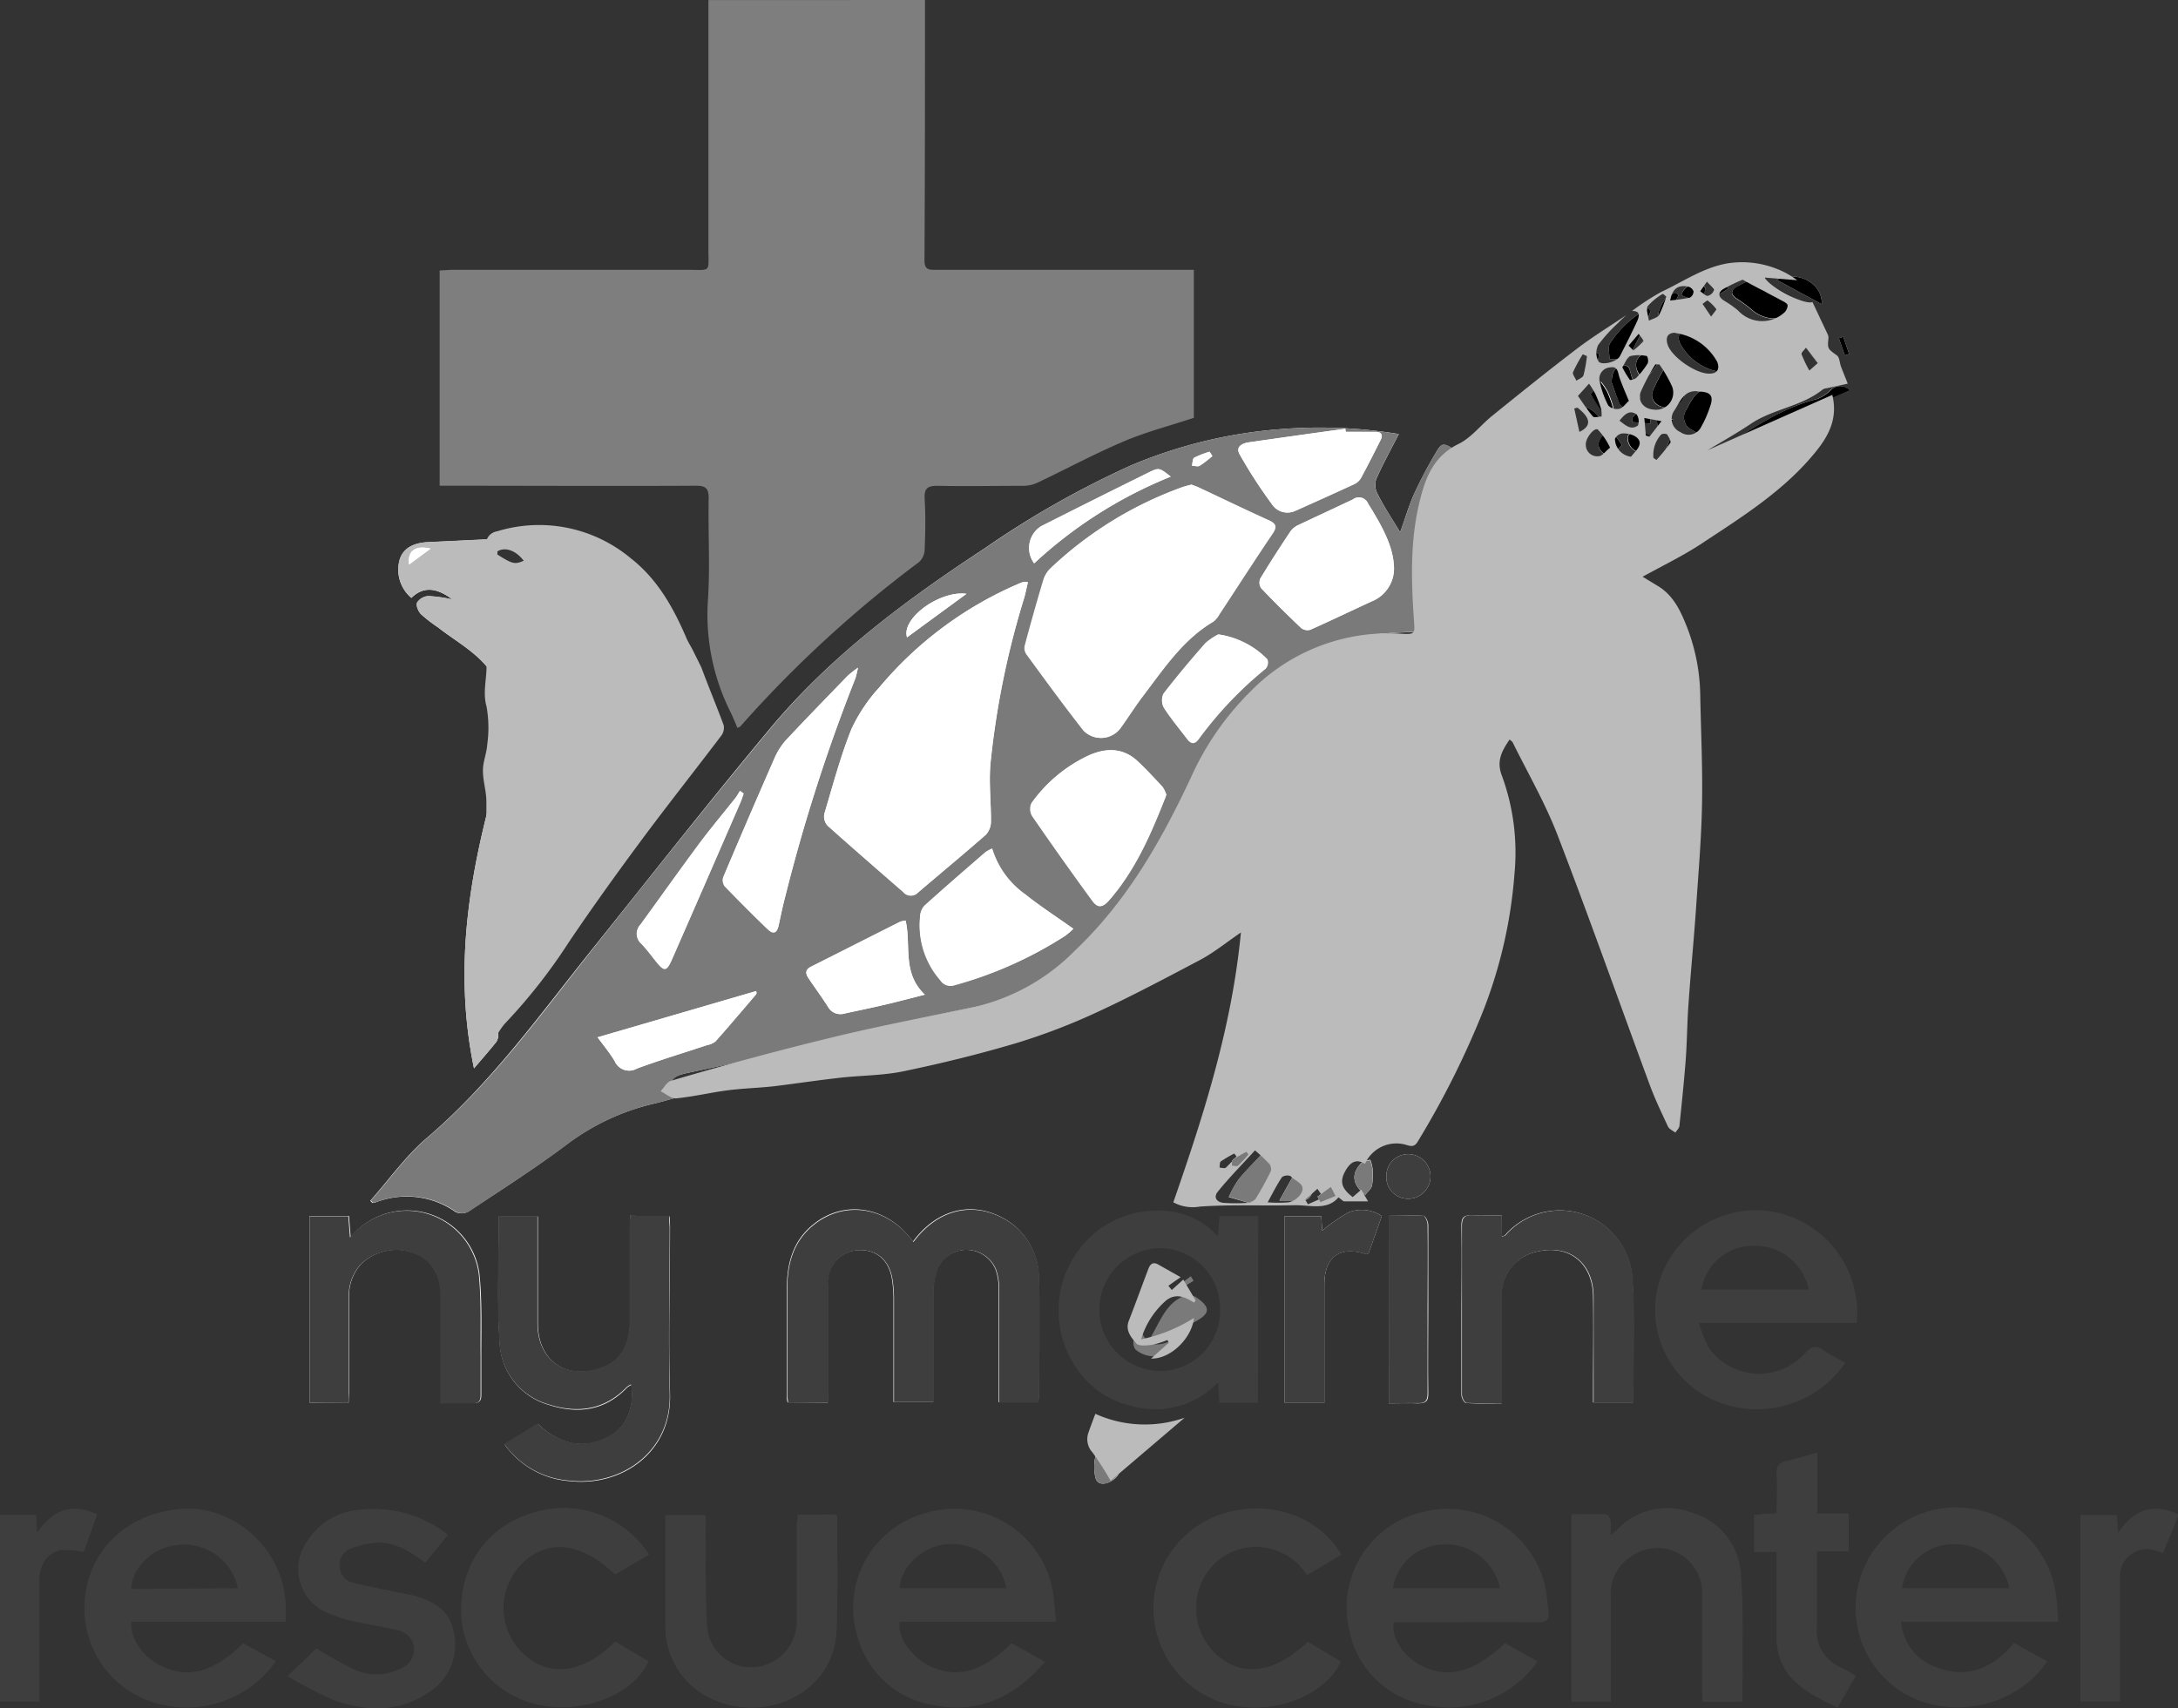 <?xml version="1.0" encoding="UTF-8"?> <svg xmlns="http://www.w3.org/2000/svg" width="253.64" height="198.98" viewBox="0 0 253.64 198.98"><rect x="0" y="0" width="253.64" height="198.98" fill="#333333" stroke="none"/><defs><style>.cls-1{fill:#fff;}.cls-2{fill:#3e3e3e;}.cls-3{fill:#7e7e7e;}.cls-4{fill:#7a7a7a;}.cls-5{fill:#bbb;}</style></defs><title>Asset 1</title><g id="Layer_2" data-name="Layer 2"><g id="Layer_1-2" data-name="Layer 1"><path class="cls-1" d="M163.06,62c-1-1.64-1.9-3-2.66-4.51a2.22,2.22,0,0,1-.12-1.71c.79-1.77,1.72-3.47,2.62-5.22A56.74,56.74,0,0,0,149,50a55.53,55.53,0,0,0-17.26,4.2,108.12,108.12,0,0,0-17.08,9.68c-9.15,6-17.93,12.52-25,21s-14,17.33-21,26.07c-6,7.52-11.56,15.3-18.94,21.59-2.48,2.11-4.42,4.87-6.6,7.33l.25.26a3.27,3.27,0,0,0,.45-.1,9.92,9.92,0,0,1,9.25,1.16,1.65,1.65,0,0,0,1.45-.05c3.86-2.56,7.78-5.06,11.48-7.84a27.11,27.11,0,0,1,10.33-4.79c.76-.18,1.51-.41,2.28-.62-.91-1.84-.56-2.48,1.33-2.89q4.23-.89,8.43-1.86c8.2-1.93,16.36-4.12,24.62-5.73a26.92,26.92,0,0,0,14.3-7.71c5.48-5.49,9.23-12.11,12.57-19A46.91,46.91,0,0,1,143.86,84c3.47-4.86,8-8.45,13.91-9.76a47.49,47.49,0,0,1,7.37-.61c.66,0,1-.12,1-.94-.12-2.7-.23-5.41-.2-8.12.05-4.36.61-8.6,3.49-12.16-1.34-.85-1.54-.85-2.21.32a51.88,51.88,0,0,0-2.47,4.66C164.11,58.77,163.68,60.27,163.06,62Z"></path><path class="cls-1" d="M96.39,163.41v-1.67c0-4,0-8.08,0-12.12a3.74,3.74,0,0,1,3.51-4c2.2-.11,3.68,1.19,4,3.56a15.4,15.4,0,0,1,.15,2q0,5.34,0,10.67v1.46h4.62v-1.51c0-3.76,0-7.52,0-11.28a8.49,8.49,0,0,1,.46-2.69,3.69,3.69,0,0,1,6.81.05,6.87,6.87,0,0,1,.36,2.11c0,4,0,8,0,12v1.35h4.53a2,2,0,0,0,.13-.5c0-4.59.11-9.19,0-13.79a7.92,7.92,0,0,0-4.21-7.2c-3.73-2-7.71-.91-10.43,2.77-3-4.16-8.13-5-11.82-1.82-2.21,1.89-2.85,4.46-2.87,7.22,0,4.16,0,8.32,0,12.48,0,.26,0,.53.08.86Z"></path><path class="cls-1" d="M73.37,141.62v1.53c0,3.6,0,7.2,0,10.8,0,2.89-1.2,4.73-3.44,5.45-4.1,1.34-7.28-.94-7.29-5.23,0-3.68,0-7.36,0-11v-1.46H58.11c0,5-.24,9.86.09,14.71a7.85,7.85,0,0,0,5.66,7.21c3.38,1.11,6.56.74,9.17-2a2.54,2.54,0,0,1,.5-.31c.38,2.59-.54,4.9-2.53,6-3.08,1.64-5.87.93-8.35-1.45l-3.88,2.4a10.22,10.22,0,0,0,7.61,4.26c5.85.66,11.89-3.21,11.65-10.23-.21-6.39,0-12.8,0-19.2,0-.46,0-.92-.07-1.42Z"></path><path class="cls-1" d="M174.9,141.57c-1.27,0-2.35.06-3.41,0s-1.31.25-1.3,1.27c.06,3.75,0,7.51,0,11.26,0,2.8,0,5.6,0,8.39,0,.33.33.93.54.94,1.34.09,2.68.05,4.12.05V162c0-3.64,0-7.27,0-10.91a5.13,5.13,0,0,1,3.67-5.17c3.93-1.17,6.94,1,7,5.09.05,3.67,0,7.35,0,11v1.35h4.64c0-4.86.21-9.62-.07-14.35a8.47,8.47,0,0,0-14.83-5.13c-.06.07-.2.08-.42.16Z"></path><path class="cls-2" d="M202.9,198.21c0-1.11,0-2.06,0-3-.05-4,.12-8-.24-12a7.84,7.84,0,0,0-5.71-7,8,8,0,0,0-8.77,2.19,7.25,7.25,0,0,1-.64.47,10.62,10.62,0,0,0,0-1.73c0-.27-.34-.7-.53-.71-1.34-.07-2.69,0-4,0v21.79h4.58V186a5.11,5.11,0,0,1,2.46-4.76,5.24,5.24,0,0,1,8.21,4.57c0,3.72,0,7.44,0,11.16,0,.42,0,.84.06,1.27Z"></path><path class="cls-1" d="M36.05,163.39H40.6c0-.48.06-.91.06-1.33,0-3.6,0-7.2,0-10.8a5.46,5.46,0,0,1,1.38-4A5.91,5.91,0,0,1,48.36,146c1.86.71,3,2.45,3,4.91,0,3.72,0,7.44,0,11.16v1.37c1.37,0,2.57,0,3.76,0,.77,0,.94-.32.93-1,0-1.52,0-3,0-4.56,0-3.15.1-6.33-.21-9.46a8.49,8.49,0,0,0-15-4.3l-.2-2.48H36.05Z"></path><path class="cls-2" d="M92.91,176.43c0,.38,0,.62,0,.85,0,3.8,0,7.6,0,11.39a5.39,5.39,0,0,1-5,5.53,5.13,5.13,0,0,1-5.57-5c-.21-3.63-.12-7.27-.15-10.91,0-.58,0-1.17,0-1.79H77.5c0,4.31,0,8.5,0,12.7a9.22,9.22,0,0,0,6.21,9c6.11,2.29,13.42-1.32,13.7-8.29.18-4.39.07-8.79.08-13.18,0-.1-.11-.2-.18-.32Z"></path><path class="cls-2" d="M33.51,195.23A41.6,41.6,0,0,0,39,198.07c3.76,1.32,7.57,1.39,11-1a6.48,6.48,0,0,0,2.85-6.9c-.51-2.79-2.63-3.81-5.09-4.39-.43-.1-.86-.16-1.29-.25-1.76-.37-3.52-.7-5.26-1.13a2,2,0,0,1-1.66-1.82,2,2,0,0,1,1.21-2.16,9.63,9.63,0,0,1,3.2-.74c2.14-.07,3.87,1.09,5.59,2.33l2.61-3.24a14,14,0,0,0-10.22-2.91,7.84,7.84,0,0,0-6.15,3.67,5.52,5.52,0,0,0,2.64,8.4,16.56,16.56,0,0,0,2.85.9c1.63.38,3.3.62,4.92,1a2.38,2.38,0,0,1,2.06,2.06,2.48,2.48,0,0,1-1.69,2.51,6.11,6.11,0,0,1-5.34.06,48.51,48.51,0,0,1-4.37-2.43Z"></path><path class="cls-2" d="M152.3,191.26c-4,3.77-7.77,4.21-10.83,1.31a7.36,7.36,0,0,1-.45-10,7,7,0,0,1,11.19.89l4-2.37c-2.76-4.54-8.28-6.41-13.76-4.76a11.53,11.53,0,0,0,1.2,22.32c5.07,1,10.63-1.22,12.51-5.09Z"></path><path class="cls-2" d="M75.57,181.07a11.84,11.84,0,0,0-14.15-4.63c-5.11,1.75-8.11,6.51-7.67,12.2a11.43,11.43,0,0,0,9.39,10c5.13.91,10.64-1.35,12.36-5.13l-3.86-2.28c-3.87,3.84-7.86,4.25-10.92,1.2a7.32,7.32,0,0,1-.08-10.18c3-3.1,7-2.71,11,1.13Z"></path><path class="cls-2" d="M215.28,180.7v-4.39H211.6v-7.09c-1.21.34-2.3.71-3.43.94-.93.19-1.33.57-1.26,1.6.1,1.49,0,3,0,4.53l-2.62.16v4.31h2.62c0,3.35,0,6.54,0,9.73a7,7,0,0,0,1.41,4.6c1.49,1.82,3.55,2.76,5.67,3.81l2.08-3.67a18.64,18.64,0,0,0-1.74-1,4.56,4.56,0,0,1-2.78-4.72c0-2.44,0-4.88,0-7.32V180.7Z"></path><path class="cls-1" d="M160.92,141.65a4.2,4.2,0,0,0-3.87-.43,20,20,0,0,0-3.07,2.13l-.11-1.67h-4.29v21.71h4.65V149.67c0-3.28,1.77-4.58,4.85-3.59.06,0,.15,0,.3-.1Z"></path><path class="cls-2" d="M0,198.18H4.55v-1.51c0-4.2,0-8.39,0-12.59,0-1.89,1-3.28,2.59-3.54a11.52,11.52,0,0,1,2.58.22l1.56-4.36c-3-1.38-5.16-.46-7,2.18l-.11-2.11H0Z"></path><path class="cls-1" d="M57.89,79.47V62.77l-8.08.39c-1.75.08-2.87.77-3.25,2a4.3,4.3,0,0,0,1.35,4.49c1.3-1.3,2.87-1.28,4.77.18a16.51,16.51,0,0,0-2.79-.39,1.71,1.71,0,0,0-1.31.75c-.16.3.12,1,.43,1.34a16.82,16.82,0,0,0,2,1.55C53.45,75,56.38,76.4,57.89,79.47Z"></path><path class="cls-1" d="M161.73,163.47c1.22,0,2.33-.05,3.43,0,.89,0,1.18-.25,1.17-1.15-.05-3.27,0-6.55,0-9.82s0-6.55,0-9.82c0-.37-.31-1-.52-1.06-1.33-.1-2.67,0-4,0Z"></path><path class="cls-1" d="M55.2,124.45c.93-1.1,1.8-2.08,2.62-3.11a1.55,1.55,0,0,0,.21-.89q0-14.33,0-28.64c0-.45-.07-.9-.12-1.51C54.73,101.45,52.74,112.53,55.2,124.45Z"></path><path class="cls-1" d="M145.34,140.09c.83-.28,1.84-.33,2.35-.86a9.41,9.41,0,0,0,1.65-2.88c.5-1.15-.75-1.27-1.25-1.83s-.89-.36-1.31.1c-.86.94-1.77,1.83-2.57,2.82a13,13,0,0,0-1.11,2Z"></path><path class="cls-1" d="M204.18,32.46a17.94,17.94,0,0,0-2,1c-.71.43-.61.91.07,1.36a15.76,15.76,0,0,1,1.91,1.42,4,4,0,0,0,5.1-.07c.48-.45.65-.93-.1-1.32-1-.53-2-1.1-3-1.6C205.55,32.93,204.91,32.74,204.18,32.46Z"></path><path class="cls-1" d="M161.45,137a2.52,2.52,0,0,0,2.5,2.64,2.6,2.6,0,1,0,.08-5.2A2.53,2.53,0,0,0,161.45,137Z"></path><path class="cls-1" d="M199.15,45.39c-1.69-.14-2.17,1.29-2.83,2.43a1.62,1.62,0,0,0,.81,2.31,1.53,1.53,0,0,0,2.29-.5,13.33,13.33,0,0,0,1.16-2.48C201,45.87,200.6,45.38,199.15,45.39Z"></path><path class="cls-1" d="M200.15,43.3c1.25,0,1.67-.53,1.17-1.44a6.07,6.07,0,0,0-4.61-3.24c-1.06-.15-1.53.53-1,1.48A6.44,6.44,0,0,0,200.15,43.3Z"></path><path class="cls-1" d="M192,35.88a12,12,0,0,0-4.5,4.1c-.28.47-.05,1.23-.06,1.86.77-.05,2,.17,2.23-.21a53,53,0,0,0,2.54-5.32C192.19,36.26,192.1,36.17,192,35.88Z"></path><path class="cls-1" d="M194.68,42.27l-.49,0a24.4,24.4,0,0,0-1.69,3.19c-.4,1.08.36,2,1.53,2a2,2,0,0,0,2.1-2.69A15.93,15.93,0,0,0,194.68,42.27Z"></path><path class="cls-1" d="M187.69,44.55c.19.52.46,1.39.83,2.22a1.06,1.06,0,0,0,1.63.62,1.18,1.18,0,0,0,.63-1.76c-.29-.6-.55-1.23-.78-1.85s-.14-1.32-1-1.18S187.65,43.27,187.69,44.55Z"></path><path class="cls-1" d="M200.65,52l14.72-6.52a1.49,1.49,0,0,0-2.18-.06,4.79,4.79,0,0,1-1.58,1.05C207.1,47.6,203.49,50.43,200.65,52Z"></path><path class="cls-1" d="M149,139.84c1.07,0,1.82,0,2.57,0,.91,0,1.19-.64,1.32-1.28.07-.32-.28-.8-.55-1.11a11.7,11.7,0,0,0-1.4-1.09Z"></path><path class="cls-1" d="M128.33,168.35l-.35.09a5.67,5.67,0,0,0-.4,3.72c.24.81,1,.74,1.59.49s1.14-.84,1.07-1C129.69,170.52,129,169.45,128.33,168.35Z"></path><path class="cls-1" d="M212.16,35.45c.12-2.28-2.56-4.06-5.26-2.86Z"></path><path class="cls-1" d="M159,139.18c.27-.36.69-.69.78-1.09a7.7,7.7,0,0,0,.06-2,4.71,4.71,0,0,0-.26-1,2.86,2.86,0,0,0-1,.35C157.32,136.68,157.46,138,159,139.18Z"></path><path class="cls-1" d="M192.48,41c-1.68,0-2.35,1.12-1.74,2.42.12.26.38.59.62.63s.54-.25.74-.46a6.22,6.22,0,0,0,.78-1c.22-.34.38-.71.57-1.07Z"></path><path class="cls-1" d="M185.22,45.91a25.66,25.66,0,0,0,1.65,2.3c.16.19.64.11,1,.15a3.82,3.82,0,0,0,0-1,11.39,11.39,0,0,0-.65-1.77,9.11,9.11,0,0,0-.75-1.12Z"></path><path class="cls-1" d="M188.9,51.85c-.57-.82-1-1.43-1.43-2-.46.59-1.18,1.13-1.3,1.78a1.2,1.2,0,0,0,1.44,1.33C188,52.89,188.33,52.35,188.9,51.85Z"></path><path class="cls-1" d="M191.57,52.73a3.89,3.89,0,0,0,.78-1.3c.14-.64-1.08-1.32-2.13-1.18a1,1,0,0,0-.7.68A1.77,1.77,0,0,0,191.57,52.73Z"></path><path class="cls-1" d="M195.49,34.35l-.4-.27a3.94,3.94,0,0,0-1.17.73,5.26,5.26,0,0,0-.8,1.67c-.05.17.29.56.53.67s.56-.14.66-.33C194.74,36,195.1,35.17,195.49,34.35Z"></path><path class="cls-1" d="M193.75,53l.55.34a15.46,15.46,0,0,0,1.55-1.81c.14-.23-.13-.77-.32-1.1-.05-.08-.69,0-.76.14C194.38,51.31,194.08,52.14,193.75,53Z"></path><path class="cls-1" d="M195.81,34.34a2.11,2.11,0,0,0,2.4,0,.93.93,0,0,0,.38-.76c0-.17-.36-.43-.58-.47A1.78,1.78,0,0,0,195.81,34.34Z"></path><path class="cls-1" d="M186.21,41.24l-.47-.22a17.23,17.23,0,0,0-1.13,2.06c-.1.24.24.65.37,1,.29-.2.75-.36.84-.63A17.43,17.43,0,0,0,186.21,41.24Z"></path><path class="cls-1" d="M210.89,41.29l1.28,1.61c.2-.29.64-.68.56-.86a12.46,12.46,0,0,0-1.06-1.78Z"></path><path class="cls-1" d="M190.11,48.64v.53l2.08.17c0-.43.07-1.08-.16-1.26C191.2,47.43,190.63,48.07,190.11,48.64Z"></path><path class="cls-1" d="M184.75,47.37l.6,2.74C186.77,49.09,186.67,48.56,184.75,47.37Z"></path><path class="cls-1" d="M153.44,139.39l.33.64,1.76-.72-.55-1.05Z"></path><path class="cls-1" d="M193.1,50.54l.5.11,1.26-1.77-1.94-.38Z"></path><path class="cls-1" d="M145.39,134.47l-.24-.31a14.75,14.75,0,0,0-1.54.9c-.15.1-.11.46-.15.71.24,0,.58.13.72,0A16.76,16.76,0,0,0,145.39,134.47Z"></path><path class="cls-1" d="M191.09,39.93l.33.37c.64.12,1.26.07,1.37-.75,0-.27-.27-.58-.43-.87Z"></path><path class="cls-1" d="M201.32,33.58c-.51-.33-.84-.69-1-.62-.34.11-.6.48-.89.74.26.18.52.52.78.51S200.78,33.9,201.32,33.58Z"></path><path class="cls-1" d="M199.38,35.33l1.62.88c.06-.23.26-.55.17-.67C200.83,35.06,200.48,34.41,199.38,35.33Z"></path><path class="cls-1" d="M214.66,39.23l-.52.17.7,2,.5-.17Z"></path><path class="cls-3" d="M107.72,0c0,10.12,0,20.24-.06,30.36,0,1.13.62,1.07,1.37,1.07h30V48.67c-2.69.89-5.47,1.61-8.1,2.72-3.37,1.42-6.61,3.17-9.93,4.75a4.12,4.12,0,0,1-1.68.45c-3.36,0-6.72.07-10.08,0-1.16,0-1.63.22-1.56,1.5.12,2,.08,4,0,6a2.07,2.07,0,0,1-.65,1.38A137.59,137.59,0,0,0,86.23,84.6c0,.06-.14.08-.35.19-.28-.64-.53-1.29-.84-1.91a25.34,25.34,0,0,1-2.59-13.09c.25-3.9,0-7.84.08-11.75,0-1.19-.37-1.46-1.5-1.46-9.44.05-18.88,0-28.32,0H51.2V31.5c.49,0,1-.07,1.5-.07q13.68,0,27.35,0c2.85,0,2.44.38,2.45-2.5,0-9.64,0-19.28,0-28.92Z"></path><path class="cls-2" d="M253.64,176.64c-.57,1.39-1.14,2.79-1.73,4.26-.22-.07-.43-.12-.64-.2a3.16,3.16,0,0,0-4.39,3.05c0,4.36,0,8.72,0,13.08v1.36h-4.61V176.47h4.24l.16,2.1c1.83-2.79,4.11-3.52,7-2.17Z"></path><path class="cls-4" d="M163.06,62c.62-1.72,1.05-3.22,1.69-4.63a51.88,51.88,0,0,1,2.47-4.66c.67-1.17.87-1.17,2.21-.32-2.88,3.56-3.44,7.8-3.49,12.16,0,2.71.08,5.42.2,8.12,0,.82-.34.89-1,.94a47.49,47.49,0,0,0-7.37.61c-5.94,1.31-10.44,4.9-13.91,9.76a46.91,46.91,0,0,0-3.93,6.71c-3.34,6.91-7.09,13.53-12.57,19a26.92,26.92,0,0,1-14.3,7.71c-8.26,1.61-16.42,3.8-24.62,5.73q-4.2,1-8.43,1.86c-1.89.41-2.24,1-1.33,2.89-.77.21-1.52.44-2.28.62a27.11,27.11,0,0,0-10.33,4.79c-3.7,2.78-7.62,5.28-11.48,7.84a1.65,1.65,0,0,1-1.45.05A9.92,9.92,0,0,0,43.89,140a3.27,3.27,0,0,1-.45.1l-.25-.26c2.18-2.46,4.12-5.22,6.6-7.33,7.38-6.29,13-14.07,18.94-21.59,6.93-8.74,13.86-17.48,21-26.07s15.82-15,25-21a108.12,108.12,0,0,1,17.08-9.68A55.53,55.53,0,0,1,149,50a56.74,56.74,0,0,1,13.89.56c-.9,1.75-1.83,3.45-2.62,5.22a2.22,2.22,0,0,0,.12,1.71C161.16,59,162.07,60.35,163.06,62Zm-43.35,5.82a3.26,3.26,0,0,0-.57,0,5.46,5.46,0,0,0-.67.26,43.51,43.51,0,0,0-16.07,12,19.2,19.2,0,0,0-3.24,4.83C97.87,88.09,97,91.46,96,94.79a1.58,1.58,0,0,0,.38,1.35c2.91,2.61,5.87,5.17,8.81,7.73a1.15,1.15,0,0,0,1.71.09c2.64-2.26,5.32-4.47,7.93-6.76a2.27,2.27,0,0,0,.58-1.55c0-2.23-.25-4.48-.06-6.69a98.61,98.61,0,0,1,3.93-19.31C119.43,69.09,119.54,68.51,119.71,67.81Zm19-11.36c-.35.1-.66.16-1,.27a43.85,43.85,0,0,0-15.39,9.47,3.14,3.14,0,0,0-.84,1.4c-.76,2.53-1.47,5.06-2.15,7.6a1.29,1.29,0,0,0,.18,1c2.19,3,4.38,6,6.66,8.91a2.8,2.8,0,0,0,4.21-.23c.91-1.25,1.74-2.58,2.68-3.82,2.42-3.17,4.62-6.54,8.17-8.64a2.54,2.54,0,0,0,.69-.82c2.06-3.13,4.09-6.29,6.19-9.4.54-.81.47-1.2-.44-1.61-2.72-1.23-5.42-2.54-8.13-3.81C139.34,56.65,139,56.56,138.75,56.45Zm-2.92,36.1a3.39,3.39,0,0,0-.45-.89c-1-1.06-1.91-2.13-3-3.09-1.69-1.51-3.63-1.46-5.59-.58a17,17,0,0,0-6.64,5.55,1.63,1.63,0,0,0,.07,1.5q3.44,5,7,9.87c.64.89,1.17.81,1.91,0,3-3.46,4.83-7.59,6.49-11.8C135.71,92.94,135.75,92.79,135.83,92.55ZM99.91,77.78a13.54,13.54,0,0,0-1.18.91c-2.42,2.5-4.85,5-7.21,7.52a8,8,0,0,0-1.38,2.22q-3,6.84-5.92,13.75a1.19,1.19,0,0,0,.17,1c1.63,1.7,3.29,3.38,5,5,.68.66,1.1.48,1.3-.44.25-1.17.49-2.34.8-3.49A202.13,202.13,0,0,1,99.62,79,10.7,10.7,0,0,0,99.91,77.78ZM125,108.19c-1.93-1.36-3.8-2.58-5.56-4a10.15,10.15,0,0,1-3.89-5.36,4.59,4.59,0,0,0-.77.41c-2.38,2.07-4.78,4.13-7.12,6.25a2,2,0,0,0-.49,1.27,9.72,9.72,0,0,0,2.36,7.39,1.42,1.42,0,0,0,1.64.58A46.31,46.31,0,0,0,124.06,109,9.4,9.4,0,0,0,125,108.19ZM162.32,65.8c-.16-2.43-1.55-4.79-3-7.15a1.15,1.15,0,0,0-1.77-.47c-2.12,1-4.27,2-6.39,3a2.3,2.3,0,0,0-.9.76c-1.19,1.79-2.37,3.6-3.48,5.45a1.17,1.17,0,0,0,.09,1.12c1.51,1.59,3.08,3.14,4.67,4.65a1.2,1.2,0,0,0,1.05.2c2.4-1.07,4.77-2.21,7.16-3.31A4.13,4.13,0,0,0,162.32,65.8Zm-5.6-15.5-.05-.35q-5.61.78-11.23,1.58c-.77.11-1.59.5-1.07,1.41a56.39,56.39,0,0,0,3.7,5.72,2.17,2.17,0,0,0,2.75.86c2.29-1,4.59-2.06,6.87-3.11a1.8,1.8,0,0,0,.79-.7c.8-1.47,1.56-3,2.31-4.47.29-.59.07-.93-.59-.93Zm-51.26,56.93a2.64,2.64,0,0,0-.63.13c-3.47,1.74-6.93,3.5-10.39,5.24-.71.35-.63.84-.26,1.37.74,1.1,1.52,2.16,2.23,3.27a1.66,1.66,0,0,0,1.94.81c1.52-.33,3.05-.63,4.57-1s3-.74,4.78-1.2C105,113.3,106.14,110.09,105.46,107.23ZM141.88,73.9a7,7,0,0,0-1.51,1c-1.68,1.92-3.33,3.87-4.88,5.89a1.71,1.71,0,0,0,.06,1.58c.82,1.27,1.8,2.43,2.71,3.64.44.59.86.65,1.33,0a44.41,44.41,0,0,1,7.81-8.22,1,1,0,0,0,.2-1A9.83,9.83,0,0,0,141.88,73.9ZM69.59,120.83c.7.94,1.44,1.82,2,2.78a1.82,1.82,0,0,0,2.58.86c2.69-1,5.44-1.82,8.16-2.73a2.17,2.17,0,0,0,1-.44c1.61-1.81,3.17-3.65,4.74-5.5.07-.08,0-.28,0-.36Zm17-28.39-.43-.31c-.17.27-.32.55-.51.8-1.41,1.78-2.88,3.52-4.24,5.35-2.31,3.11-4.55,6.27-6.83,9.41a1.55,1.55,0,0,0,.1,2.25c.58.6,1.08,1.28,1.6,1.93,1.08,1.37,1.34,1.35,2-.23q4-9.06,7.9-18.12C86.37,93.17,86.47,92.8,86.6,92.44Zm49.74-36.92c-1.24-1-1.36-1.07-2.37-.58q-6.37,3.14-12.73,6.36a3,3,0,0,0-.8,4.32A51.77,51.77,0,0,1,136.34,55.52ZM105.63,74.24l6.92-5.07C109.41,68.76,104.93,72.05,105.63,74.24Zm35.56-21.12-.33-.51a11.08,11.08,0,0,0-1.79.7c-.2.12-.18.61-.26.93.31,0,.69.15.91,0A13.16,13.16,0,0,0,141.19,53.12Z"></path><path class="cls-2" d="M96.39,163.41H91.77c0-.33-.08-.6-.08-.86,0-4.16,0-8.32,0-12.48,0-2.76.66-5.33,2.87-7.22,3.69-3.15,8.8-2.34,11.82,1.82,2.72-3.68,6.7-4.76,10.43-2.77a7.92,7.92,0,0,1,4.21,7.2c.13,4.6,0,9.2,0,13.79a2,2,0,0,1-.13.5h-4.53V162c0-4,0-8,0-12a6.87,6.87,0,0,0-.36-2.11,3.69,3.69,0,0,0-6.81-.05,8.49,8.49,0,0,0-.46,2.69c0,3.76,0,7.52,0,11.28v1.51h-4.62v-1.46q0-5.32,0-10.67a15.4,15.4,0,0,0-.15-2c-.33-2.37-1.81-3.67-4-3.56a3.74,3.74,0,0,0-3.51,4c0,4,0,8.08,0,12.12Z"></path><path class="cls-2" d="M73.37,141.62h4.55c0,.5.06,1,.07,1.42,0,6.4-.17,12.81,0,19.2.24,7-5.8,10.89-11.65,10.23a10.22,10.22,0,0,1-7.61-4.26l3.88-2.4c2.48,2.38,5.27,3.09,8.35,1.45,2-1.06,2.91-3.37,2.53-6a2.54,2.54,0,0,0-.5.31c-2.61,2.72-5.79,3.09-9.17,2a7.85,7.85,0,0,1-5.66-7.21c-.33-4.85-.09-9.74-.09-14.71h4.52v1.46c0,3.68,0,7.36,0,11,0,4.29,3.19,6.57,7.29,5.23,2.24-.72,3.42-2.56,3.44-5.45,0-3.6,0-7.2,0-10.8Z"></path><path class="cls-2" d="M146.49,163.41H142l-.13-2.4a10.12,10.12,0,0,1-10.19,2.74,10.51,10.51,0,0,1-6.41-4.52,11.79,11.79,0,0,1,2.1-15.5c3.53-3.11,10.33-4.24,14.46.28.07-.85.13-1.56.19-2.36h4.51Zm-4.41-10.92a7,7,0,0,0-6.91-7.09,7.15,7.15,0,0,0,0,14.3A7,7,0,0,0,142.08,152.49Z"></path><path class="cls-2" d="M123,188.91H104.79c-.39,1.74,1.47,4.26,3.64,5.23,3.11,1.4,6,.59,9.37-2.73l3.9,2.16c-3.44,4-7.55,6.06-12.77,5.09a11,11,0,0,1-9.08-8.06,11.42,11.42,0,0,1,8.2-14.42A11.61,11.61,0,0,1,122.54,185C122.78,186.21,122.81,187.45,123,188.91ZM117.21,185a6.4,6.4,0,0,0-6.71-5.13c-3.1.09-5.67,2.77-5.73,5.13Z"></path><path class="cls-2" d="M216.23,154.1H197.84A16.79,16.79,0,0,0,199,157a7.18,7.18,0,0,0,11.24.59c.71-.75,1.21-.94,2.08-.33s1.72,1,2.59,1.47a12.48,12.48,0,0,1-14.83,4.57,11.51,11.51,0,0,1-6.89-13.89,11.79,11.79,0,0,1,13.67-8.19A12,12,0,0,1,216.23,154.1Zm-18.08-3.88h12.48a6.37,6.37,0,0,0-6.38-5.11A6.07,6.07,0,0,0,198.15,150.22Z"></path><path class="cls-2" d="M221.4,188.89a6.06,6.06,0,0,0,3.91,5.25c3.69,1.5,6.69.25,9.24-2.76l3.84,2.13c-2.57,4-8,6.14-13,5.12a11.52,11.52,0,0,1-9.16-9.6,11.71,11.71,0,0,1,23.17-3.46c.16,1,.2,2.11.3,3.32ZM234,185a6.41,6.41,0,0,0-6.58-5.12,6,6,0,0,0-5.92,5.12Z"></path><path class="cls-2" d="M175.28,191.41l3.77,2.12a12.59,12.59,0,0,1-12.92,5.09,11,11,0,0,1-9-8.74,11.4,11.4,0,0,1,8.76-13.8,11.61,11.61,0,0,1,14,8.52c.24,1,.29,2,.44,3s-.17,1.39-1.28,1.38c-5.12-.06-10.23,0-15.35,0h-1.4c-.29,1.79,1.08,3.9,3.15,5C168.62,195.59,171.57,194.86,175.28,191.41ZM162.22,185h12.46a6.38,6.38,0,0,0-6.67-5.08A6,6,0,0,0,162.22,185Z"></path><path class="cls-2" d="M174.9,141.57v2.48c.22-.08.36-.09.42-.16A8.47,8.47,0,0,1,190.15,149c.28,4.73.07,9.49.07,14.35h-4.64V162c0-3.68,0-7.36,0-11-.05-4.09-3.06-6.26-7-5.09a5.13,5.13,0,0,0-3.67,5.17c0,3.64,0,7.27,0,10.91v1.48c-1.44,0-2.78,0-4.12-.05-.21,0-.53-.61-.54-.94,0-2.79,0-5.59,0-8.39,0-3.75,0-7.51,0-11.26,0-1,.31-1.34,1.3-1.27S173.63,141.57,174.9,141.57Z"></path><path class="cls-2" d="M202.9,198.21h-4.62c0-.43-.06-.85-.06-1.27,0-3.72,0-7.44,0-11.16a5.24,5.24,0,0,0-8.21-4.57,5.11,5.11,0,0,0-2.46,4.76v12.2H183V176.38c1.33,0,2.68,0,4,0,.19,0,.48.44.53.71a10.62,10.62,0,0,1,0,1.73,7.25,7.25,0,0,0,.64-.47A8,8,0,0,1,197,176.2a7.84,7.84,0,0,1,5.71,7c.36,4,.19,8,.24,12C202.91,196.15,202.9,197.1,202.9,198.21Z"></path><path class="cls-2" d="M36.05,163.39V141.67h4.51l.2,2.48a8.49,8.49,0,0,1,15,4.3c.31,3.13.17,6.31.21,9.46,0,1.52,0,3,0,4.56,0,.69-.16,1-.93,1-1.19,0-2.39,0-3.76,0V162.1c0-3.72,0-7.44,0-11.16,0-2.46-1.11-4.2-3-4.91A5.91,5.91,0,0,0,42,147.29a5.46,5.46,0,0,0-1.38,4c0,3.6,0,7.2,0,10.8,0,.42,0,.85-.06,1.33Z"></path><path class="cls-2" d="M92.91,176.43h4.4c.07.12.18.22.18.32,0,4.39.1,8.79-.08,13.18-.28,7-7.59,10.58-13.7,8.29a9.22,9.22,0,0,1-6.21-9c0-4.2,0-8.39,0-12.7h4.57c0,.62,0,1.21,0,1.79,0,3.64-.06,7.28.15,10.91a5.13,5.13,0,0,0,5.57,5,5.39,5.39,0,0,0,5-5.53c0-3.79,0-7.59,0-11.39C92.86,177.05,92.89,176.81,92.91,176.43Z"></path><path class="cls-2" d="M33.51,195.23l3.32-3.16a48.51,48.51,0,0,0,4.37,2.43,6.11,6.11,0,0,0,5.34-.06,2.48,2.48,0,0,0,1.69-2.51,2.38,2.38,0,0,0-2.06-2.06c-1.62-.41-3.29-.65-4.92-1a16.56,16.56,0,0,1-2.85-.9,5.52,5.52,0,0,1-2.64-8.4,7.84,7.84,0,0,1,6.15-3.67,14,14,0,0,1,10.22,2.91L49.52,182c-1.72-1.24-3.45-2.4-5.59-2.33a9.63,9.63,0,0,0-3.2.74,2,2,0,0,0-1.21,2.16,2,2,0,0,0,1.66,1.82c1.74.43,3.5.76,5.26,1.13.43.09.86.15,1.29.25,2.46.58,4.58,1.6,5.09,4.39a6.48,6.48,0,0,1-2.85,6.9c-3.44,2.38-7.25,2.31-11,1A41.6,41.6,0,0,1,33.51,195.23Z"></path><path class="cls-2" d="M152.3,191.26l3.85,2.29c-1.88,3.87-7.44,6.1-12.51,5.09a11.53,11.53,0,0,1-1.2-22.32c5.48-1.65,11,.22,13.76,4.76l-4,2.37a7,7,0,0,0-11.19-.89,7.36,7.36,0,0,0,.45,10C144.53,195.47,148.35,195,152.3,191.26Z"></path><path class="cls-2" d="M75.57,181.07l-3.92,2.33c-4-3.84-8-4.23-11-1.13a7.32,7.32,0,0,0,.08,10.18c3.06,3.05,7,2.64,10.92-1.2l3.86,2.28c-1.72,3.78-7.23,6-12.36,5.13a11.43,11.43,0,0,1-9.39-10c-.44-5.69,2.56-10.45,7.67-12.2A11.84,11.84,0,0,1,75.57,181.07Z"></path><path class="cls-2" d="M215.28,180.7h-3.69v1.48c0,2.44,0,4.88,0,7.32a4.56,4.56,0,0,0,2.78,4.72,18.64,18.64,0,0,1,1.74,1L214,198.9c-2.12-1.05-4.18-2-5.67-3.81a7,7,0,0,1-1.41-4.6c0-3.19,0-6.38,0-9.73h-2.62v-4.31l2.62-.16c0-1.54.07-3,0-4.53-.07-1,.33-1.41,1.26-1.6,1.13-.23,2.22-.6,3.43-.94v7.09h3.68Z"></path><path class="cls-2" d="M160.92,141.65,159.38,146c-.15.06-.24.12-.3.1-3.08-1-4.85.31-4.85,3.59v13.72h-4.65V141.68h4.29l.11,1.67a20,20,0,0,1,3.07-2.13A4.2,4.2,0,0,1,160.92,141.65Z"></path><path class="cls-2" d="M0,198.18V176.47H4.2l.11,2.11c1.81-2.64,4-3.56,7-2.18l-1.56,4.36a11.52,11.52,0,0,0-2.58-.22c-1.63.26-2.58,1.65-2.59,3.54,0,4.2,0,8.39,0,12.59v1.51Z"></path><path class="cls-5" d="M57.89,79.47C56.38,76.4,53.45,75,51,73.06a16.82,16.82,0,0,1-2-1.55c-.31-.32-.59-1-.43-1.34a1.71,1.71,0,0,1,1.31-.75,16.51,16.51,0,0,1,2.79.39c-1.9-1.46-3.47-1.48-4.77-.18a4.3,4.3,0,0,1-1.35-4.49c.38-1.21,1.5-1.9,3.25-2l8.08-.39ZM47.64,65.76l2.5-1.85C48.41,63.47,47.41,64.17,47.64,65.76Z"></path><path class="cls-2" d="M161.73,163.47V141.59c1.36,0,2.7-.05,4,0,.21,0,.52.69.52,1.06.05,3.27,0,6.55,0,9.82s0,6.55,0,9.82c0,.9-.28,1.2-1.17,1.15C164.06,163.42,163,163.47,161.73,163.47Z"></path><path class="cls-5" d="M55.2,124.45c-2.46-11.92-.47-23,2.7-34.15.05.61.12,1.06.12,1.51q0,14.32,0,28.64a1.55,1.55,0,0,1-.21.89C57,122.37,56.13,123.35,55.2,124.45Z"></path><path class="cls-4" d="M145.34,140.09l-2.24-.68a13,13,0,0,1,1.11-2c.8-1,1.71-1.88,2.57-2.82.42-.46.85-.6,1.31-.1s1.75.68,1.25,1.83a9.41,9.41,0,0,1-1.65,2.88C147.18,139.76,146.17,139.81,145.34,140.09Z"></path><path d="M204.18,32.46c.73.28,1.37.47,2,.76,1,.5,2,1.07,3,1.6.75.39.58.87.1,1.32a4,4,0,0,1-5.1.07,15.76,15.76,0,0,0-1.91-1.42c-.68-.45-.78-.93-.07-1.36A17.94,17.94,0,0,1,204.18,32.46Z"></path><path class="cls-2" d="M161.45,137a2.53,2.53,0,0,1,2.58-2.56,2.6,2.6,0,1,1-.08,5.2A2.52,2.52,0,0,1,161.45,137Z"></path><path d="M199.15,45.39c1.45,0,1.86.48,1.43,1.76a13.33,13.33,0,0,1-1.16,2.48,1.53,1.53,0,0,1-2.29.5,1.62,1.62,0,0,1-.81-2.31C197,46.68,197.46,45.25,199.15,45.39Z"></path><path d="M200.15,43.3a6.44,6.44,0,0,1-4.44-3.2c-.53-1-.06-1.63,1-1.48a6.07,6.07,0,0,1,4.61,3.24C201.82,42.77,201.4,43.33,200.15,43.3Z"></path><path d="M192,35.88c.14.29.23.38.21.43a53,53,0,0,1-2.54,5.32c-.22.38-1.46.16-2.23.21,0-.63-.22-1.39.06-1.86A12,12,0,0,1,192,35.88Z"></path><path d="M194.68,42.27a15.93,15.93,0,0,1,1.45,2.52,2,2,0,0,1-2.1,2.69c-1.17-.1-1.93-1-1.53-2a24.4,24.4,0,0,1,1.69-3.19Z"></path><path d="M187.69,44.55c0-1.28.44-1.82,1.29-1.95s.82.64,1,1.18.49,1.25.78,1.85a1.18,1.18,0,0,1-.63,1.76,1.06,1.06,0,0,1-1.63-.62C188.15,45.94,187.88,45.07,187.69,44.55Z"></path><path d="M200.65,52c2.84-1.59,6.45-4.42,11-5.53a4.79,4.79,0,0,0,1.58-1.05,1.49,1.49,0,0,1,2.18.06Z"></path><path class="cls-4" d="M149,139.84l1.94-3.48a11.7,11.7,0,0,1,1.4,1.09c.27.31.62.79.55,1.11-.13.64-.41,1.32-1.32,1.28C150.85,139.82,150.1,139.84,149,139.84Z"></path><path class="cls-4" d="M128.33,168.35c.66,1.1,1.36,2.17,1.91,3.32.07.14-.63.79-1.07,1s-1.35.32-1.59-.49a5.67,5.67,0,0,1,.4-3.72Z"></path><path d="M212.16,35.45l-5.26-2.86C209.6,31.39,212.28,33.17,212.16,35.45Z"></path><path class="cls-4" d="M159,139.18c-1.54-1.21-1.68-2.5-.44-3.68a2.86,2.86,0,0,1,1-.35,4.71,4.71,0,0,1,.26,1,7.7,7.7,0,0,1-.06,2C159.69,138.49,159.27,138.82,159,139.18Z"></path><path d="M192.48,41l1,.47c-.19.36-.35.73-.57,1.07a6.22,6.22,0,0,1-.78,1c-.2.21-.52.49-.74.46s-.5-.37-.62-.63C190.13,42.15,190.8,41.05,192.48,41Z"></path><path d="M185.22,45.91l1.18-1.4a9.11,9.11,0,0,1,.75,1.12,11.39,11.39,0,0,1,.65,1.77,3.82,3.82,0,0,1,0,1c-.33,0-.81,0-1-.15A25.66,25.66,0,0,1,185.22,45.91Z"></path><path d="M188.9,51.85c-.57.5-.9,1-1.29,1.08a1.2,1.2,0,0,1-1.44-1.33c.12-.65.84-1.19,1.3-1.78Z"></path><path d="M191.57,52.73a1.77,1.77,0,0,1-2-1.8,1,1,0,0,1,.7-.68c1.05-.14,2.27.54,2.13,1.18A3.89,3.89,0,0,1,191.57,52.73Z"></path><path d="M195.49,34.35c-.39.82-.75,1.66-1.18,2.47-.1.19-.51.4-.66.33s-.58-.5-.53-.67a5.26,5.26,0,0,1,.8-1.67,3.94,3.94,0,0,1,1.17-.73Z"></path><path d="M193.75,53c.33-.82.63-1.65,1-2.43.07-.15.71-.22.76-.14.19.33.46.87.32,1.1a15.46,15.46,0,0,1-1.55,1.81Z"></path><path d="M195.81,34.34a1.78,1.78,0,0,1,2.2-1.19c.22,0,.58.3.58.47a.93.93,0,0,1-.38.76A2.11,2.11,0,0,1,195.81,34.34Z"></path><path d="M186.21,41.24a17.43,17.43,0,0,1-.39,2.18c-.09.27-.55.43-.84.63-.13-.32-.47-.73-.37-1A17.23,17.23,0,0,1,185.74,41Z"></path><path d="M210.89,41.29l.78-1A12.46,12.46,0,0,1,212.73,42c.08.18-.36.57-.56.86Z"></path><path d="M190.11,48.64c.52-.57,1.09-1.21,1.93-.56.23.18.12.83.16,1.26l-2.08-.17Z"></path><path d="M184.75,47.37c1.92,1.19,2,1.72.6,2.74Z"></path><path d="M193.1,50.54l-.18-2,1.94.38-1.26,1.77Z"></path><path d="M191.09,39.93l1.27-1.25c.16.29.47.6.43.87-.11.82-.73.87-1.37.75Z"></path><path d="M201.32,33.58c-.54.32-.83.62-1.13.63s-.52-.33-.78-.51c.29-.26.55-.63.89-.74C200.48,32.89,200.81,33.25,201.32,33.58Z"></path><path d="M199.38,35.33c1.1-.92,1.45-.27,1.79.21.09.12-.11.44-.17.67Z"></path><path d="M214.66,39.23l.68,2-.5.17-.7-2Z"></path><path class="cls-1" d="M119.71,67.81c-.17.7-.28,1.28-.45,1.84A98.61,98.61,0,0,0,115.33,89c-.19,2.21.09,4.46.06,6.69a2.27,2.27,0,0,1-.58,1.55c-2.61,2.29-5.29,4.5-7.93,6.76a1.15,1.15,0,0,1-1.71-.09c-2.94-2.56-5.9-5.12-8.81-7.73A1.58,1.58,0,0,1,96,94.79c1-3.33,1.89-6.7,3.18-9.91a19.2,19.2,0,0,1,3.24-4.83,43.51,43.51,0,0,1,16.07-12,5.46,5.46,0,0,1,.67-.26A3.26,3.26,0,0,1,119.71,67.81Z"></path><path class="cls-1" d="M138.75,56.45c.28.11.59.2.87.33,2.71,1.27,5.41,2.58,8.13,3.81.91.41,1,.8.44,1.61-2.1,3.11-4.13,6.27-6.19,9.4a2.54,2.54,0,0,1-.69.82c-3.55,2.1-5.75,5.47-8.17,8.64-.94,1.24-1.77,2.57-2.68,3.82a2.8,2.8,0,0,1-4.21.23c-2.28-2.93-4.47-5.92-6.66-8.91a1.29,1.29,0,0,1-.18-1c.68-2.54,1.39-5.07,2.15-7.6a3.14,3.14,0,0,1,.84-1.4,43.85,43.85,0,0,1,15.39-9.47C138.09,56.61,138.4,56.55,138.75,56.45Z"></path><path class="cls-1" d="M135.83,92.55c-.08.24-.12.39-.18.54-1.66,4.21-3.46,8.34-6.49,11.8-.74.83-1.27.91-1.91,0q-3.56-4.89-7-9.87a1.63,1.63,0,0,1-.07-1.5A17,17,0,0,1,126.82,88c2-.88,3.9-.93,5.59.58,1.06,1,2,2,3,3.09A3.39,3.39,0,0,1,135.83,92.55Z"></path><path class="cls-1" d="M99.91,77.78A10.7,10.7,0,0,1,99.62,79a202.13,202.13,0,0,0-8.14,25.31c-.31,1.15-.55,2.32-.8,3.49-.2.92-.62,1.1-1.3.44-1.7-1.63-3.36-3.31-5-5a1.19,1.19,0,0,1-.17-1q2.91-6.9,5.92-13.75a8,8,0,0,1,1.38-2.22c2.36-2.54,4.79-5,7.21-7.52A13.54,13.54,0,0,1,99.91,77.78Z"></path><path class="cls-1" d="M125,108.19a9.4,9.4,0,0,1-1,.84,46.31,46.31,0,0,1-12.86,5.75,1.42,1.42,0,0,1-1.64-.58,9.72,9.72,0,0,1-2.36-7.39,2,2,0,0,1,.49-1.27c2.34-2.12,4.74-4.18,7.12-6.25a4.59,4.59,0,0,1,.77-.41,10.15,10.15,0,0,0,3.89,5.36C121.23,105.61,123.1,106.83,125,108.19Z"></path><path class="cls-1" d="M162.32,65.8a4.13,4.13,0,0,1-2.58,4.25c-2.39,1.1-4.76,2.24-7.16,3.31a1.2,1.2,0,0,1-1.05-.2c-1.59-1.51-3.16-3.06-4.67-4.65a1.17,1.17,0,0,1-.09-1.12c1.11-1.85,2.29-3.66,3.48-5.45a2.3,2.3,0,0,1,.9-.76c2.12-1,4.27-2,6.39-3a1.15,1.15,0,0,1,1.77.47C160.77,61,162.16,63.37,162.32,65.8Z"></path><path class="cls-1" d="M156.72,50.3h3.48c.66,0,.88.34.59.93-.75,1.5-1.51,3-2.31,4.47a1.8,1.8,0,0,1-.79.7c-2.28,1.05-4.58,2.07-6.87,3.11a2.17,2.17,0,0,1-2.75-.86,56.39,56.39,0,0,1-3.7-5.72c-.52-.91.3-1.3,1.07-1.41q5.61-.81,11.23-1.58Z"></path><path class="cls-1" d="M105.46,107.23c.68,2.86-.44,6.07,2.24,8.64-1.82.46-3.29.86-4.78,1.2s-3,.65-4.57,1a1.66,1.66,0,0,1-1.94-.81c-.71-1.11-1.49-2.17-2.23-3.27-.37-.53-.45-1,.26-1.37,3.46-1.74,6.92-3.5,10.39-5.24A2.64,2.64,0,0,1,105.46,107.23Z"></path><path class="cls-1" d="M141.88,73.9a9.83,9.83,0,0,1,5.72,3,1,1,0,0,1-.2,1,44.41,44.41,0,0,0-7.81,8.22c-.47.62-.89.56-1.33,0-.91-1.21-1.89-2.37-2.71-3.64a1.71,1.71,0,0,1-.06-1.58c1.55-2,3.2-4,4.88-5.89A7,7,0,0,1,141.88,73.9Z"></path><path class="cls-1" d="M69.59,120.83l18.48-5.39c0,.08.06.28,0,.36-1.57,1.85-3.13,3.69-4.74,5.5a2.17,2.17,0,0,1-1,.44c-2.72.91-5.47,1.74-8.16,2.73a1.82,1.82,0,0,1-2.58-.86C71,122.65,70.29,121.77,69.59,120.83Z"></path><path class="cls-1" d="M86.6,92.44c-.13.36-.23.73-.38,1.08q-3.94,9.06-7.9,18.12c-.69,1.58-.95,1.6-2,.23-.52-.65-1-1.33-1.6-1.93a1.55,1.55,0,0,1-.1-2.25c2.28-3.14,4.52-6.3,6.83-9.41,1.36-1.83,2.83-3.57,4.24-5.35.19-.25.34-.53.51-.8Z"></path><path class="cls-1" d="M136.34,55.52a51.77,51.77,0,0,0-15.9,10.1,3,3,0,0,1,.8-4.32q6.36-3.21,12.73-6.36C135,54.45,135.1,54.55,136.34,55.52Z"></path><path class="cls-1" d="M105.63,74.24c-.7-2.19,3.78-5.48,6.92-5.07Z"></path><path class="cls-1" d="M141.19,53.12a13.16,13.16,0,0,1-1.47,1.14c-.22.13-.6,0-.91,0,.08-.32.06-.81.26-.93a11.08,11.08,0,0,1,1.79-.7Z"></path><path class="cls-1" d="M47.64,65.76c-.23-1.59.77-2.29,2.5-1.85Z"></path><path class="cls-4" d="M134,155.79c1.16-2,1.82-4,3.91-4.84a1.72,1.72,0,0,1,1.37.15C141,152.27,141,153,139.1,154c-1.16.6-2.4,1.06-3.61,1.54A8,8,0,0,1,134,155.79Z"></path><path class="cls-4" d="M132.71,154.53c1,3.22,2.93,1.89,4.8,1.22-1.18,2.3-3.49,2.87-5.26,1.47a1.33,1.33,0,0,1-.24-1.06A8.17,8.17,0,0,1,132.71,154.53Z"></path><path class="cls-4" d="M139,149.19l-1.26.77-.27-.4,1.21-.9Z"></path><path class="cls-5" d="M190.05,36.23A28.61,28.61,0,0,1,193.47,34c2.54-1.18,4.88-2.85,7.76-3.33a11,11,0,0,1,6.82,1.17,11.14,11.14,0,0,1,1.24.8l-3.79-.31c.74,1.28,4.75,3.23,5.57,2.85l1.8,3.82a.93.93,0,0,1,.06.41c-.12,1.25-.08,1.2,1,2,.3.23.3.85.46,1.28s.43,1.08.79,2l-2.43.53a1.24,1.24,0,0,0-.46.13c-2.45,2-5.77,2.26-8.37,4-1.88,1.26-3.86,2.36-5.06,3.09L213.38,46c.66,2.7-.38,4.71-1.92,6.61-3.65,4.52-8.52,7.55-13.27,10.69-2.17,1.44-4.55,2.58-6.9,3.88l1.86,1.13c1.81,1.13,2.63,3,3.35,4.84A22.77,22.77,0,0,1,198,80.84c.08,4.26.29,8.53.21,12.79-.07,4.07-.43,8.14-.7,12.21-.2,2.91-.47,5.82-.7,8.73-.09,1.18-.18,2.37-.25,3.55-.09,1.78-.12,3.57-.25,5.35-.2,2.55-.46,5.1-.73,7.64,0,.29-.31.55-.47.82-.3-.23-.72-.4-.86-.7-.76-1.62-1.54-3.25-2.16-4.94-3.57-9.67-7-19.39-10.7-29-1.43-3.72-3.45-7.21-5.22-10.79-.06-.13-.22-.22-.37-.36-.89,1.32-1.57,2.5-.89,4.23a26.05,26.05,0,0,1,1.46,11.41,55.17,55.17,0,0,1-4,16.85A102.47,102.47,0,0,1,165.09,133c-.41.69-.88.49-1.4.34a4,4,0,0,0-4.73,2.23c-1.13-.69-1.79-.07-2.31.87-.65,1.19-.43,2,.88,3l1-.86.79,1.36c-.88,0-1.82,0-2.75,0-.18,0-.34-.22-.7-.47-1.32,1.58-3.32.88-5.15.92-3.67.09-7.36-.1-11,.16a4.73,4.73,0,0,1-3.08-.5c3.53-10.16,6.82-20.39,7.87-31.43-1.67,1.14-3.09,2.3-4.68,3.16-4,2.11-7.94,4.21-12,6.09a72.15,72.15,0,0,1-9.39,3.61c-4.32,1.29-8.72,2.37-13.14,3.29-2.4.51-4.91.49-7.37.76s-5.18.68-7.78,1c-1.79.2-3.59.24-5.38.47-2,.26-4,.74-6,.94-.58.06-1.22-.53-1.84-.82.4-.42.73-1.09,1.2-1.22C84.57,124,91,122.26,97.49,120.7c5.36-1.29,10.78-2.31,16.17-3.45a24,24,0,0,0,11.54-6.54c6-5.69,10-12.7,13.47-20.1a33.32,33.32,0,0,1,7-10.11,22.47,22.47,0,0,1,17.5-6.68c1.68.09,1.6,0,1.49-1.59-.31-4.55-.45-9.11.61-13.59.67-2.85,1.6-5.48,4.61-6.94,1.5-.74,2.61-2.26,4-3.35,3.24-2.62,6.48-5.23,9.79-7.75,1.82-1.39,3.79-2.59,5.7-3.88-.31.3-.64.58-.93.9a18.48,18.48,0,0,0-2.31,2.55,2.12,2.12,0,0,0,0,1.9c.37.56,2.17.08,2.51-.57.71-1.38,1.41-2.77,2.06-4.18C190.92,36.76,191,36.19,190.05,36.23ZM146.15,134c-1.47,1.62-3,3.16-4.32,4.8-.55.65-.16,1.28.76,1.32a20.83,20.83,0,0,0,2.62,0,1.46,1.46,0,0,0,1-.46,36.21,36.21,0,0,0,1.78-3.23,1,1,0,0,0-.15-.83A20.9,20.9,0,0,0,146.15,134ZM202.94,32.58a21,21,0,0,0-2.22,1.07c-.69.42-.64.92.05,1.37a11.36,11.36,0,0,1,1.65,1.16,3.81,3.81,0,0,0,5.25.33,1.25,1.25,0,0,0,.51-.95c-.05-.26-.54-.46-.86-.64-.61-.34-1.24-.64-1.85-1C204.65,33.52,203.83,33.07,202.94,32.58Zm-5.26,13c-1.54-.16-2,1.16-2.68,2.22a1.67,1.67,0,0,0,.69,2.53,1.63,1.63,0,0,0,2.44-.64,12.64,12.64,0,0,0,1-2.28C199.62,46.09,199.22,45.6,197.68,45.61Zm-2.58-6.82c-.86,0-1.17.49-.9,1.37.45,1.45,3.34,3.45,4.89,3.39.89,0,1.2-.5.9-1.35A6.61,6.61,0,0,0,195.1,38.79Zm-1.84,3.69-.49,0a26.27,26.27,0,0,0-1.69,3.18c-.4,1.08.33,2,1.49,2.08a2,2,0,0,0,2.18-2.63A14.84,14.84,0,0,0,193.26,42.48Zm-3.58,4.22c-.42-1-.78-1.84-1.07-2.66-.21-.59-.16-1.4-1.12-1.21a1.33,1.33,0,0,0-1.2,1.64,11.09,11.09,0,0,0,1,2.79,1.41,1.41,0,0,0,1.28.39C189,47.52,189.35,47,189.68,46.7Zm-42.07,93.38a15.14,15.14,0,0,0,2.47,0,2.29,2.29,0,0,0,1.28-.8c1-1.33-.52-1.6-1.06-2.25a1.07,1.07,0,0,0-1,.11C148.7,138,148.24,138.93,147.61,140.08Zm41.31-97.29a11.35,11.35,0,0,0,.88,1.48c.06.08.61-.07.78-.25a9.72,9.72,0,0,0,1.31-1.68,1.13,1.13,0,0,0-.09-.83,4.39,4.39,0,0,0-1.94,0C189.47,41.62,189.26,42.29,188.92,42.79Zm-1.43,9.36a8.13,8.13,0,0,0-1.41-2.08c-.39-.3-1.47,1-1.4,1.77a1.32,1.32,0,0,0,1.5,1.33C186.57,53.14,186.92,52.62,187.49,52.15Zm-3.73-6c.65.92,1.15,1.71,1.75,2.4.15.17.65,0,1,0a3.69,3.69,0,0,0-.05-.88,14,14,0,0,0-.68-1.77,9.62,9.62,0,0,0-.73-1.18Zm6.17,7.1c.35-.48.88-.91,1-1.44.19-.71-.79-1.34-2-1.29a1.11,1.11,0,0,0-.86.63A2.13,2.13,0,0,0,189.93,53.2Zm4.12-18.67-.4-.33a7.18,7.18,0,0,0-1.76,1.44c-.24.38.07,1.12.13,1.7.41-.22,1-.34,1.19-.67A12.86,12.86,0,0,0,194.05,34.53Zm-1.5,18.78.35.25a19.28,19.28,0,0,0,1.62-2c.11-.18-.19-.7-.4-1a.77.77,0,0,0-.7.07A3.52,3.52,0,0,0,192.55,53.31ZM194.5,35a22,22,0,0,0,2.3-.33.84.84,0,0,0,.42-.74.92.92,0,0,0-.64-.55C195.6,33.2,194.78,33.44,194.5,35Zm-9.69,6.48-.49-.21a17.48,17.48,0,0,0-1.13,2.08c-.1.23.24.64.39,1,.29-.21.75-.37.83-.64A16.08,16.08,0,0,0,184.81,41.45Zm26.89.81-1.39-1.79c-.18.26-.57.59-.51.76a14.36,14.36,0,0,0,.91,1.9ZM188.6,49c.7.53,1.32,1.16,2.15.56a1.41,1.41,0,0,0-.16-1.29C189.76,47.69,189.18,48.28,188.6,49Zm-4.91-1.51-.36.09.6,2.73C185.5,49.56,185.12,48.58,183.69,47.48ZM152,139.74l.32.54,1.8-.8-.7-1Zm39.67-89,.42.12,1.4-1.8-2-.37ZM144,134.7l-.27-.33a15.2,15.2,0,0,0-1.56.92c-.15.1-.1.47-.15.72.25,0,.6.13.74,0A17.26,17.26,0,0,0,144,134.7Zm45.66-94.44.55.56a7.46,7.46,0,0,0,1.16-1.08c.07-.1-.34-.56-.54-.85Zm9.12-7.45L198,33.93c.3.19.61.55.88.53a1,1,0,0,0,.72-.68C199.58,33.55,199.17,33.26,198.79,32.81Zm.49,4.07c.31-.45.65-.8.6-.87a4.79,4.79,0,0,0-1-1c-.07-.05-.39.25-.6.39Z"></path><path class="cls-5" d="M81.68,77.75c.83,2.25,1.76,4.46,2.59,6.7a1.53,1.53,0,0,1-.24,1.2c-3.15,4.16-6.39,8.24-9.49,12.43-2.84,3.83-5.62,7.71-8.29,11.66a64.47,64.47,0,0,1-7.45,9.49,7.25,7.25,0,0,0-.8,1.14l-.72,1.09-.44-.26a10.45,10.45,0,0,1-.2-1.46c0-8.79,0-17.59,0-26.38,0-1.21-.41-2.42-.4-3.63,0-1,.44-2,.5-3a14,14,0,0,0-.08-4.43c-.45-1.61,0-3.11,0-4.66-.08-4.67,0-9.35-.05-14a1.52,1.52,0,0,1,1.28-1.75A16.65,16.65,0,0,1,73.42,65c3.13,2.43,5,5.78,6.52,9.33.21.49.5.94.75,1.42Zm-24-13.31c2,1.27,2.21,1.34,3.31.88C60,64,58.56,63.58,57.65,64.44Z"></path><path class="cls-2" d="M33.29,188.91h-18c-.13,2.06,1.41,4.2,3.66,5.23,3.1,1.41,6,.59,9.38-2.73l3.8,2.11A12.74,12.74,0,0,1,18,198.34a11.48,11.48,0,0,1-8.17-10.93c0-6.25,4.45-11,11.05-11.63,5.52-.56,11,3.58,12.14,9.23a13.37,13.37,0,0,1,.25,1.78C33.32,187.42,33.29,188.06,33.29,188.91ZM27.72,185A6.43,6.43,0,0,0,20.46,180c-2.71.29-5.16,2.68-5.16,5.09Z"></path><path class="cls-4" d="M153.44,139.39l1.54-1.13.55,1.05-1.76.72Z"></path><path class="cls-4" d="M145.39,134.47a16.76,16.76,0,0,1-1.21,1.31c-.14.12-.48,0-.72,0,0-.25,0-.61.15-.71a14.75,14.75,0,0,1,1.54-.9Z"></path><path class="cls-5" d="M129.34,172.49a36.45,36.45,0,0,0-2.11-3.3,2.27,2.27,0,0,1-.45-2.38c.25-.72.52-1.43.78-2.12a14,14,0,0,0,10.4.45Z"></path><path class="cls-5" d="M137.8,149.05l1.44,2.43-.18.25c-1-.6-2-1.13-3.17-.32a9.59,9.59,0,0,0-3,4.6,18.83,18.83,0,0,0,6.16-2.49c-.26,2.37-2.73,4.8-5,4.73l2.06-1.84-.16-.32a10,10,0,0,1-1.79.56c-.62.08-1.55.18-1.83-.16-.59-.7-1.32-1.51-.87-2.65.78-2,1.5-4,2.26-6,.2-.54.51-.91,1.15-.55l2.62,1.48-1.43,1,.4.49Z"></path></g></g></svg> 